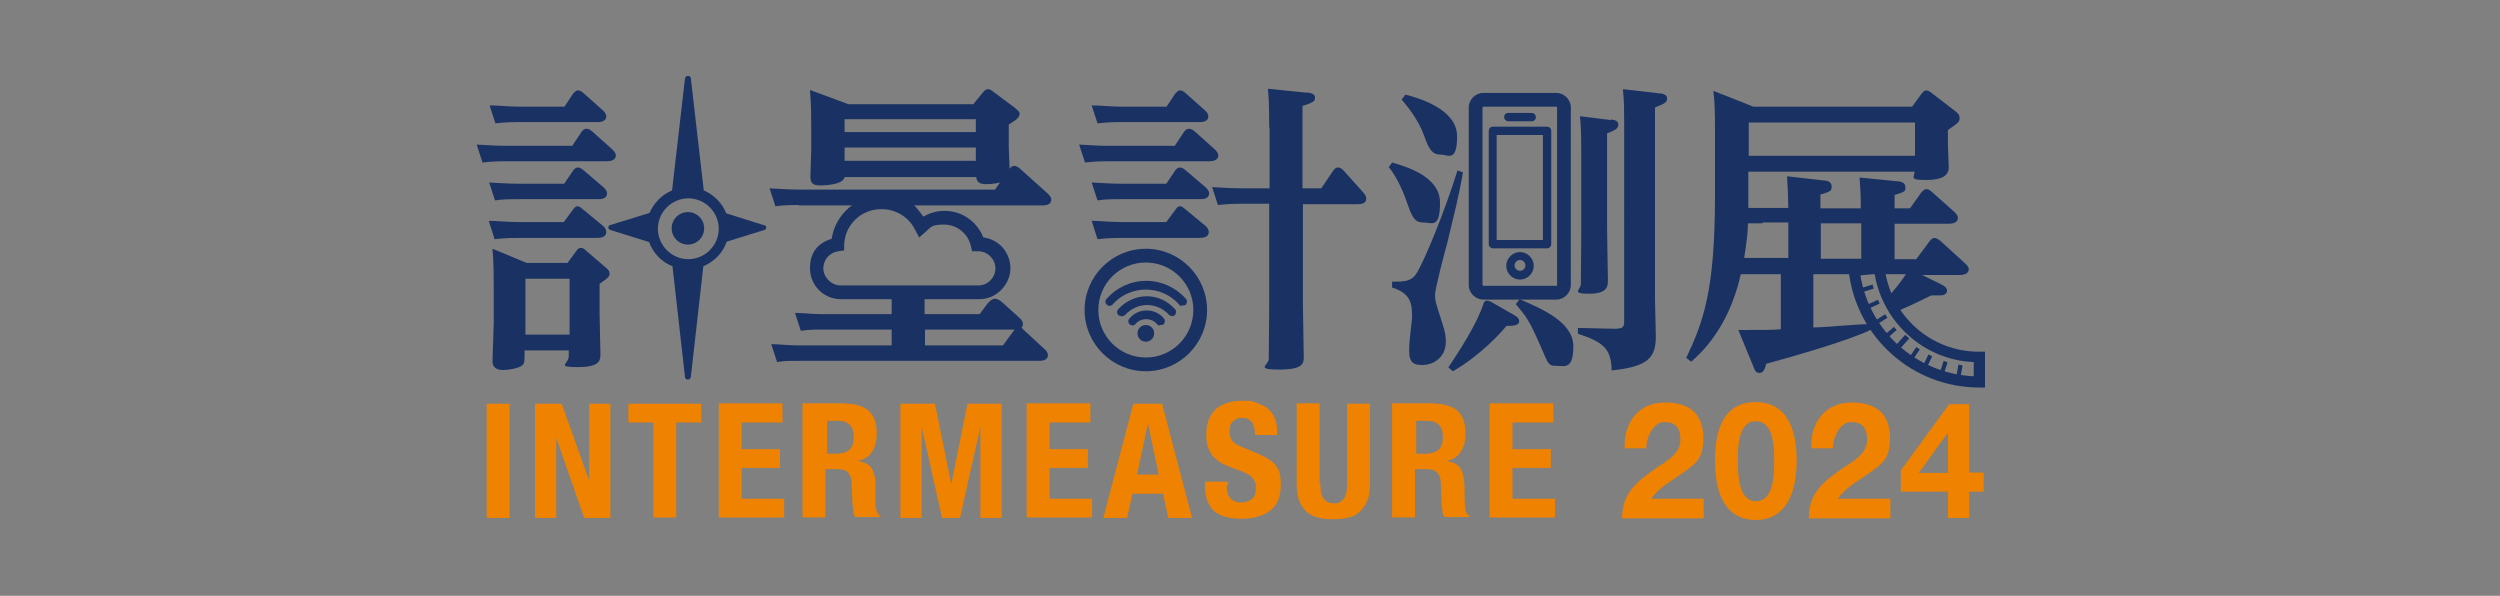 <?xml version="1.0" encoding="UTF-8"?>
<svg id="_レイヤー_1" data-name="レイヤー 1" xmlns="http://www.w3.org/2000/svg" version="1.1" viewBox="0 0 600 143">
  <rect x="0" y="0" width="600" height="143" fill="#808080" stroke="none"/>
  <defs>
    <style>
      .cls-1 {
        fill: #fff;
        stroke: #000;
        stroke-miterlimit: 10;
      }

      .cls-2 {
        fill: #ef8200;
      }

      .cls-2, .cls-3 {
        stroke-width: 0px;
      }

      .cls-3 {
        fill: #1a3163;
      }
    </style>
  </defs>
  <rect class="cls-1" x="-18" y="-446" width="4" height="10"/>
  <g>
    <path class="cls-2" d="M389.9,107.6c-.2-6.2,3.3-11,9.7-11s9.2,3.2,9.2,8.5-2.1,6.3-4.8,8.3c-2.6,1.9-5.8,3.5-7.7,6.3h12.6v4.7h-19.6c0-6.3,3.8-9,8.4-12.2,2.4-1.6,5.6-3.3,5.6-6.7s-1.7-4.2-4-4.2-4.2,3.4-4.2,6.3h-5.2Z"/>
    <path class="cls-2" d="M421.4,96.5c5.3,0,9.8,3.4,9.8,14s-4.5,14.3-9.8,14.3-9.8-3.4-9.8-14.3,4.5-14,9.8-14ZM421.4,120.3c4.4,0,4.4-6.7,4.4-9.7s0-9.5-4.4-9.5-4.3,6.7-4.3,9.5,0,9.7,4.3,9.7Z"/>
    <path class="cls-2" d="M434.7,107.6c-.2-6.2,3.3-11,9.7-11s9.2,3.2,9.2,8.5-2.1,6.3-4.8,8.3c-2.6,1.9-5.8,3.5-7.7,6.3h12.6v4.7h-19.6c0-6.3,3.8-9,8.4-12.2,2.4-1.6,5.6-3.3,5.6-6.7s-1.7-4.2-4-4.2-4.2,3.4-4.2,6.3h-5.2Z"/>
    <path class="cls-2" d="M467.5,118h-11.3v-5.1l11.6-15.9h4.8v16.4h3.5v4.6h-3.5v6.3h-5.1v-6.3ZM467.5,104h-.1l-6.9,9.5h7v-9.5Z"/>
  </g>
  <g>
    <g>
      <path class="cls-2" d="M116.8,96.9h5.5v27.4h-5.5v-27.4Z"/>
      <path class="cls-2" d="M141.4,115.6h0v-18.7h5.1v27.4h-6.3l-6.7-19.2h0v19.2h-5.1v-27.4h6.4l6.7,18.7h0Z"/>
      <path class="cls-2" d="M168.3,101.4h-6v22.8h-5.5v-22.8h-6v-4.5h17.5v4.5Z"/>
      <path class="cls-2" d="M187.8,101.4h-9.8v6.4h9.2v4.5h-9.2v7.4h10.2v4.5h-15.7v-27.4h15.3v4.5h0Z"/>
      <path class="cls-2" d="M203.1,96.9c2.3,0,4.1.6,5.4,1.7,1.3,1.2,1.9,2.9,1.9,5.3s-.4,3.3-1.1,4.5-1.9,1.9-3.4,2.2h0c1.4.3,2.4.7,3,1.4.6.7,1,1.8,1.2,3.3,0,.5,0,1.1,0,1.7v2c0,1.5,0,2.6.2,3.3.2.8.5,1.3,1,1.6v.2h-6c-.3-.4-.5-.8-.5-1.3s0-1-.2-1.6l-.2-5.2c0-1.1-.3-1.9-.8-2.5s-1.3-.9-2.5-.9h-3v11.6h-5.5v-27.4h10.4ZM200.7,108.9c1.3,0,2.3-.3,3.1-.9.7-.6,1.1-1.7,1.1-3.2,0-2.5-1.3-3.8-3.8-3.8h-2.6v7.9h2.3,0Z"/>
      <path class="cls-2" d="M224.4,96.9l3.9,19.3h0l3.9-19.3h8.2v27.4h-5.1v-21.8h0l-4.9,21.8h-4.3l-4.9-21.8h0v21.8h-5.1v-27.4h8.3Z"/>
      <path class="cls-2" d="M261.7,101.4h-9.8v6.4h9.2v4.5h-9.2v7.4h10.2v4.5h-15.7v-27.4h15.3v4.5h0Z"/>
      <path class="cls-2" d="M278.9,96.9l7.2,27.4h-5.7l-1.3-5.8h-7.3l-1.3,5.8h-5.7l7.2-27.4h6.9ZM278.1,113.9l-2.6-12.3h0l-2.6,12.3h5.4-.2Z"/>
      <path class="cls-2" d="M294.4,116.5c0,.6,0,1.2.2,1.7.1.5.3,1,.6,1.3.3.4.7.6,1.1.8.5.2,1.1.3,1.8.3s1.6-.3,2.3-.8,1-1.4,1-2.5,0-1.1-.2-1.6c-.2-.4-.4-.8-.8-1.2-.4-.4-.9-.7-1.5-1s-1.4-.6-2.3-.9c-1.2-.4-2.3-.9-3.2-1.3-.9-.5-1.6-1.1-2.2-1.7-.6-.7-1-1.4-1.3-2.3s-.4-1.8-.4-3c0-2.7.8-4.7,2.3-6.1,1.5-1.3,3.6-2,6.2-2s2.4,0,3.4.4,1.9.7,2.7,1.3c.8.6,1.3,1.4,1.8,2.3.4.9.6,2,.6,3.4v.8h-5.3c0-1.3-.2-2.3-.7-3s-1.2-1.1-2.3-1.1-1.1,0-1.5.3c-.4.2-.7.4-1,.7-.2.3-.4.6-.5,1,0,.4-.1.8-.1,1.2,0,.8.2,1.6.5,2.1.4.6,1.1,1.1,2.3,1.6l4.3,1.8c1,.5,1.9.9,2.6,1.4.7.5,1.2,1,1.6,1.6.4.6.7,1.2.8,1.9s.2,1.5.2,2.3c0,2.9-.8,5-2.5,6.3s-4,2-7,2-5.3-.7-6.7-2c-1.3-1.4-2-3.3-2-5.8v-1.1h5.5v.8h-.3Z"/>
      <path class="cls-2" d="M316.9,116c0,.7,0,1.3.1,1.9,0,.6.3,1.1.5,1.5s.6.8,1,1,1,.4,1.6.4,1.2,0,1.6-.4c.4-.2.7-.6,1-1,.2-.4.4-.9.5-1.5,0-.6.1-1.2.1-1.9v-19.1h5.5v19.1c0,1.7-.2,3.2-.7,4.3-.5,1.1-1.1,2-2,2.7-.8.7-1.7,1.1-2.8,1.3-1,.2-2.1.3-3.3.3s-2.2,0-3.3-.3c-1-.2-2-.6-2.8-1.2s-1.5-1.5-2-2.7c-.5-1.1-.7-2.6-.7-4.5v-19.1h5.5v19.1h.2Z"/>
      <path class="cls-2" d="M344.4,96.9c2.3,0,4.1.6,5.4,1.7,1.3,1.2,1.9,2.9,1.9,5.3s-.4,3.3-1.1,4.5c-.7,1.2-1.9,1.9-3.4,2.2h0c1.4.3,2.4.7,3,1.4.6.7,1,1.8,1.2,3.3,0,.5,0,1.1.1,1.7v2c0,1.5.1,2.6.2,3.3.2.8.5,1.3,1,1.6v.2h-6c-.3-.4-.5-.8-.5-1.3s-.1-1-.2-1.6l-.2-5.2c0-1.1-.3-1.9-.8-2.5s-1.3-.9-2.5-.9h-2.9v11.6h-5.5v-27.4h10.3ZM342.1,108.9c1.3,0,2.3-.3,3.1-.9.7-.6,1.1-1.7,1.1-3.2,0-2.5-1.3-3.8-3.8-3.8h-2.6v7.9h2.3-.1Z"/>
      <path class="cls-2" d="M372.8,101.4h-9.8v6.4h9.2v4.5h-9.2v7.4h10.2v4.5h-15.7v-27.4h15.3v4.5h0Z"/>
    </g>
    <g>
      <g>
        <path class="cls-3" d="M137.4,34.9l2.2-3.3c.3-.4.6-.7,1.2-.7s1,.4,1.4.7l4.8,4.3c.2.2.8.8.8,1.4,0,1.3-1.6,1.4-2.2,1.4h-24.2c-1.5,0-2.7,0-5.6.3l-1.4-4.3c2.2.1,4.4.3,7.3.3h15.8-.1ZM135.3,53.3l2-2.7c.5-.7.8-1.1,1.3-1.1s.9.4,1.5.9l4.6,3.8c.3.3.8.7.8,1.5,0,1.3-1.4,1.4-2.4,1.4h-18.8c-1.4,0-2.7,0-5.6.3l-1.4-4.4c2.1,0,4.3.3,7.3.3h10.8,0ZM135.4,44.1l2.1-3.1c.2-.3.6-.8,1.2-.8s1,.4,1.4.7l4.8,4.1c.4.4.8.9.8,1.4,0,1.3-1.4,1.4-2.1,1.4h-19.2c-2,0-3.7,0-5.6.3l-1.4-4.3c2.2.1,4.4.3,7.3.3h10.8-.1ZM135.4,25.7l2.2-3.3c.1,0,.5-.7,1.1-.7s.9.3,1.4.7l4.6,4.1c.3.3.8.8.8,1.4,0,1.4-1.6,1.4-2.2,1.4h-18.8c-1.4,0-2.7,0-5.6.3l-1.4-4.3c2.2,0,4.4.3,7.2.3h10.7ZM136.2,63.1l2-2.7c.5-.7.7-.9,1.2-.9s.8.2,1.3.7l4.9,4.2c.5.4.7.8.7,1.3,0,.8-.7,1.2-2.4,2.4v7.3c0,1.4.2,8,.2,9.5s0,3.2-5.4,3.2-2.2-.7-2.2-2.6v-1.4h-10.6c0,3,0,3.3-.9,3.8s-2.7.9-4.3.9-2.5-.7-2.5-2.1.3-8,.3-9.3v-8.7c0-1.2,0-5.9-.3-9l8.2,3.4h9.8ZM126.1,66.9v13.4h10.6v-13.4h-10.6Z"/>
        <g>
          <path class="cls-3" d="M183.5,54.1l-9.2-2.9c-1-2.5-3-4.5-5.4-5.5l-3.1-26.9c0-.3-.3-.6-.7-.6s-.6.3-.7.6l-3.1,26.9c-2.4,1-4.4,3-5.4,5.4l-9.4,2.9c-.3,0-.5.3-.5.6s.2.5.5.6l9.3,2.9c.9,2.6,3,4.8,5.6,5.8l3,26.6c0,.3.3.6.7.6s.6-.3.7-.6l3-26.6c2.6-1.1,4.7-3.2,5.6-5.9l9-2.8c.3,0,.5-.3.5-.6s-.2-.5-.5-.6h0ZM165.2,62.2c-4,0-7.3-3.3-7.3-7.3s3.3-7.3,7.3-7.3,7.3,3.3,7.3,7.3-3.3,7.3-7.3,7.3Z"/>
          <circle class="cls-3" cx="165.1" cy="54.8" r="3.9"/>
        </g>
      </g>
      <g>
        <path class="cls-3" d="M423,53.6h-3.5c0,1.7-.2,4-.9,8.3h10.6v-8.5h-6.2v.2ZM419.7,29.4v8h39.9v-8h-39.9ZM437,53.6v8.5h9.7v-8.5h-9.7ZM452.7,71.7c1.5-1.6,3.5-3.9,4.7-5.9h-22.2v12.8c1.7,0,9.9-.7,12.5-.8h.9s.3.5.5,1.1v.2c-5.9,2.9-21.5,7.2-25.2,8.2-.3,1.2-.7,2.2-1.6,2.2s-1.1-.5-1.6-1.8l-3.5-8.5c6.6,0,8.7,0,10.2-.2v-13.2h-9.6c-3,13.3-9.9,19.2-11.9,21l-1.2-.9c4.1-8.7,6.9-16.1,6.9-39v-15c0-5.9-.1-7.8-.4-10.1l9.6,3.8h38.1l2.2-3c.3-.4.7-.9,1.2-.9s1.2.5,1.4.7l5.6,4.3c.5.4,1,.8,1,1.6s0,1-2.8,2.9v3.5c0,.9.2,4.6.2,5.4,0,2.1-1.6,3.1-5.6,3.1s-2.6-.7-2.6-2h-39.9v8.7h9.6c-.1-3.8-.1-4.2-.3-7.6l8.7,1c.8,0,2,.3,2,1.4s-.1,1.2-2.7,2v3.3h9.7c0-3.4-.1-4.3-.3-7.4l9,.9c.8,0,2,.3,2,1.4s-.1,1.1-2.6,1.9v3.2h3.7l2.7-3.8c.4-.4.7-.8,1.2-.8s.7.1,1.4.7l5.4,4.8c.4.4.8.9.8,1.4,0,1.3-1.6,1.4-2.2,1.4h-13v8.5h5.2l3.2-4.3c.4-.5.7-.8,1.2-.8s.9.4,1.4.7l5.9,5.4c.4.3.9.9.9,1.4,0,1.3-1.6,1.4-2.2,1.4h-9l4.7,2.3c1.2.6,1.3,1.2,1.3,1.4,0,1.2-1.4,1.2-1.9,1.2s-1.6,0-1.9,0c-4,2-6.1,2.9-8.6,4l-2.1-2.9v-.2Z"/>
        <g>
          <path class="cls-3" d="M475,93c-16,0-29.4-12-31.3-27.8l-.2-1.3,8.6-1,.2,1.3c1.4,11.5,11,20.2,22.6,20.2s.1,0,.2,0h1.3v8.6h-1.4ZM446.5,66.1c2.2,13.5,13.6,23.6,27.2,24.2v-3.4c-11.9-.5-21.8-9.4-23.8-21.2l-3.4.4h0Z"/>
          <g>
            <rect class="cls-3" x="446" y="68.8" width="3.6" height="1" transform="translate(-1 131.6) rotate(-16.7)"/>
            <rect class="cls-3" x="447.5" y="72.7" width="3.6" height="1" transform="translate(10.5 194.4) rotate(-24.7)"/>
            <rect class="cls-3" x="449.4" y="76.3" width="3.6" height="1" transform="translate(29.7 255.2) rotate(-32.6)"/>
            <rect class="cls-3" x="451.7" y="79.5" width="3.6" height="1" transform="translate(56.7 313.7) rotate(-40.5)"/>
            <rect class="cls-3" x="454.1" y="81.7" width="4.3" height="1.3" transform="translate(91.8 368.9) rotate(-48.4)"/>
            <rect class="cls-3" x="457.5" y="84.6" width="3.6" height="1" transform="translate(133.1 419.4) rotate(-56.2)"/>
            <rect class="cls-3" x="460.7" y="86.4" width="3.6" height="1" transform="translate(182.3 465) rotate(-64.1)"/>
            <rect class="cls-3" x="464.6" y="88.1" width="3.6" height="1" transform="translate(238 504.7) rotate(-72)"/>
            <rect class="cls-3" x="468.4" y="88.9" width="3.6" height="1" transform="translate(301.3 537.2) rotate(-80.1)"/>
          </g>
        </g>
      </g>
      <g>
        <path class="cls-3" d="M191.7,49.2c-2.6,0-4,.1-5.6.3l-1.4-4.3c2.2.1,4.4.3,7.2.3h46.9l1.2-1.7c-.4.1-1.6.4-3.4.4s-2.2-.8-2.3-1.7h-31.6c-.3,1.7-4.1,2-5.8,2s-2.4-.4-2.4-2.1.2-5.5.2-6.6v-5.1c0-1.9,0-5.7-.3-9.1l9.2,3.4h30l2.2-2.7c.4-.5.8-.9,1.3-.9s1.1.4,1.4.7l5.1,3.8c.7.6,1.1.9,1.1,1.4,0,.9-.7,1.4-2.6,2.6v5.2c0,.9.2,4.5.2,5.4.2-.3.6-.7,1.1-.7s1.1.4,1.3.6l6.7,6c.4.4.9.9.9,1.5,0,1.2-1.2,1.4-2.1,1.4h-58.5ZM202.7,28.6v3.1h31.5v-3.1s-31.5,0-31.5,0ZM234.2,38.6v-3.2h-31.5v3.2h31.5Z"/>
        <path class="cls-3" d="M238.8,71.7c.8,0,1.4.6,1.9,1l4.1,3.7c.4.4.7.8.7,1.4s-.2.7-.4.9c.1,0,.3,0,.4.3l5.2,4.8c.4.3.8.9.8,1.4,0,1.4-1.6,1.4-2.2,1.4h-57.6c-2.3,0-3.6,0-5.2.3l-1.4-4.3c2,0,4,.3,6.7.3h22.2v-3.8h-16.6c-2.3,0-3.2,0-5.2.3l-1.4-4.3c2,0,4,.3,6.7.3h16.5v-4.8h7.9v4.8h13.2l1.5-2c.5-.7,1.3-1.7,2.2-1.7ZM222,79.1v3.8h18.7l2.8-3.8h-21.5Z"/>
        <path class="cls-3" d="M234.9,71.8h-33.1c-4.1,0-7.4-3.3-7.4-7.4s2.1-6.1,5.2-7.1c.9-5.9,6-10.4,12.1-10.4s7.6,1.9,9.9,5.1c1.5-.9,3.3-1.4,5.1-1.4,4.2,0,7.8,2.6,9.3,6.4,3.7.4,6.5,3.6,6.5,7.4s-3.3,7.4-7.4,7.4h-.2ZM211.5,50.2c-4.8,0-8.7,3.7-8.9,8.5v1.4l-1.4.2c-2.1.3-3.6,2-3.6,4.1s1.9,4.1,4.1,4.1h33.1c2.3,0,4.1-1.9,4.1-4.1s-1.9-4.1-4.1-4.1,0,0,0,0h-1.5l-.3-1.3c-.7-3-3.4-5.1-6.4-5.1s-3.2.6-4.4,1.7l-1.6,1.4-1-1.9c-1.5-3-4.6-4.9-8-4.9Z"/>
      </g>
      <g>
        <path class="cls-3" d="M334.1,39c3,.9,11.5,3.2,11.5,9.6s-1.9,4.8-4,4.8-2.7-1.2-4.1-5.3c-.3-.9-2-5.4-4.2-8l.9-1.2h0ZM351.1,41.4c-.9,5.4-2.2,10.4-3.7,16.7-.7,2.4-3,11.3-3,12.7s.2,1.9,1.7,6.6c.8,2.4.9,3.5.9,4.6,0,4.1-3.4,5.6-5.5,5.6s-3.3-.4-3.3-3.4.7-7,.7-8.2c0-3.3-.4-5.6-4.8-7v-1.4c2.8,0,4.6,0,5.8-1.9,1.8-2.7,6.8-14.8,9.9-24.8l1.4.5h0ZM337.3,22.7c3.5.9,12.4,3.6,12.4,10s-2.2,4.4-4,4.4-2.7-1-3.9-4.5c-1.4-4-4.3-7.4-5.4-8.7,0,0,.9-1.2.9-1.2ZM357.6,72.3h0l5.6,3.2c.9.5,1.4.9,1.4,1.6s-.7,1.2-3,1.1c-1.2,1.4-6.1,7-12.9,10.9l-1.1-.9c2.5-3.8,6.9-10.4,8.5-15.5,0,0,.3-.9,1.4-.4h.1ZM364.7,71.8c5.6,2.4,12.9,5.6,12.9,11.3s-2.1,4.7-4.1,4.7-1.9-.5-3.8-4.8c-2.7-6.2-3.4-7-5.9-10,0,0,.9-1.2.9-1.2ZM386.6,28.7c.6,0,1.8.2,1.8,1.2s-.9,1.4-2.7,2.1v22.5c0,2,.2,12.3.2,12.7,0,1.4,0,3.3-4.5,3.3s-2-1-2-2.3.1-9.9.1-11.6v-20.2c0-4.6-.1-6.4-.3-8.5l7.3.9h.1ZM398.1,22.4c.7,0,2,.2,2,1.2s-.5,1.2-2.9,2.2v46.1c0,1.4.2,7.6.2,8.8,0,5.2-1.9,7.3-10.6,8.2-.1-5.1-1.9-6.8-8.1-8.8v-1.4l8.7.2c2.1,0,2.4-.4,2.4-1.7V28.9c0-1.8,0-4.6-.3-7.5l8.7,1h-.1Z"/>
        <g>
          <path class="cls-3" d="M373.5,71.9h-17.5c-1.9,0-3.5-1.6-3.5-3.5V25.8c0-1.9,1.6-3.5,3.5-3.5h17.5c1.9,0,3.5,1.6,3.5,3.5v42.6c0,1.9-1.6,3.5-3.5,3.5ZM356,25.6c-.1,0-.2.1-.2.2v42.6c0,0,.1.2.2.2h17.5c.1,0,.2,0,.2-.2V25.8c0-.1-.1-.2-.2-.2h-17.5Z"/>
          <path class="cls-3" d="M371.3,59.6h-13c-.5,0-1-.4-1-1v-27.2c0-.5.4-1,1-1h13c.5,0,1,.4,1,1v27.2c0,.5-.4,1-1,1ZM359.2,57.6h11.1v-25.2h-11.1v25.2Z"/>
          <path class="cls-3" d="M367.6,29.1h-5.6c-.5,0-1-.4-1-1s.4-1,1-1h5.6c.5,0,1,.4,1,1s-.4,1-1,1Z"/>
          <path class="cls-3" d="M364.8,67.1c-1.8,0-3.3-1.5-3.3-3.3s1.5-3.3,3.3-3.3,3.3,1.5,3.3,3.3-1.5,3.3-3.3,3.3ZM364.8,62.4c-.7,0-1.3.6-1.3,1.3s.6,1.3,1.3,1.3,1.3-.6,1.3-1.3-.6-1.3-1.3-1.3Z"/>
        </g>
      </g>
      <g>
        <path class="cls-3" d="M282,34.9l2.2-3.3c.3-.4.6-.7,1.2-.7s1,.4,1.4.7l4.8,4.3c.2.2.8.8.8,1.4,0,1.3-1.6,1.4-2.2,1.4h-24.2c-1.5,0-2.7,0-5.6.3l-1.4-4.3c2.2.1,4.4.3,7.3.3h15.8-.1ZM279.9,53.3l2-2.7c.5-.7.8-1.1,1.3-1.1s.9.4,1.5.9l4.6,3.8c.3.3.8.7.8,1.5,0,1.3-1.4,1.4-2.4,1.4h-18.7c-1.4,0-2.7,0-5.6.3l-1.4-4.4c2.1,0,4.3.3,7.3.3h10.8-.2ZM279.9,44.1l2.1-3.1c.2-.3.6-.8,1.2-.8s1,.4,1.4.7l4.8,4.1c.4.4.8.9.8,1.4,0,1.3-1.4,1.4-2.1,1.4h-19.1c-2,0-3.7,0-5.6.3l-1.4-4.3c2.2.1,4.4.3,7.3.3h10.8-.2ZM279.9,25.7l2.2-3.3c.1,0,.5-.7,1.1-.7s.9.3,1.4.7l4.6,4.1c.3.3.8.8.8,1.4,0,1.4-1.6,1.4-2.2,1.4h-18.8c-1.4,0-2.7,0-5.6.3l-1.4-4.3c2.2,0,4.4.3,7.2.3h10.7ZM304.6,30.7c0-5.5-.1-7.4-.3-9.4l8.8.9c1.7,0,2.5.4,2.5,1.2s-.2,1.2-3,2v19.8h4.5l2.7-4c.4-.6.7-1,1.3-1s1.1.4,1.6,1l4.4,4.9c.3.3.8.9.8,1.6,0,1.2-1.3,1.3-2,1.3h-13.2v24.2c0,1.7.2,10.9.2,12.4s0,3.1-5.9,3.1-2.5-1.1-2.5-2.5.1-11.2.1-12.1v-25.2h-6.7c-1.5,0-2.7,0-5.6.3l-1.4-4.3c2,.1,4.3.3,7.3.3h6.5v-14.6h-.1Z"/>
        <g>
          <path class="cls-3" d="M275,89.1c-8.1,0-14.7-6.6-14.7-14.7s6.6-14.7,14.7-14.7,14.7,6.6,14.7,14.7-6.6,14.7-14.7,14.7ZM275,63c-6.3,0-11.4,5.1-11.4,11.4s5.1,11.4,11.4,11.4,11.4-5.1,11.4-11.4-5.1-11.4-11.4-11.4Z"/>
          <g>
            <circle class="cls-3" cx="275" cy="80" r="2"/>
            <path class="cls-3" d="M278.4,78.1c-.3,0-.5,0-.7-.3-.7-.8-1.6-1.2-2.6-1.2s-2,.4-2.6,1.2c-.4.4-1,.4-1.4,0s-.4-1,0-1.4c1-1.2,2.5-1.9,4.1-1.9s3.1.7,4.1,1.9c.4.4.3,1,0,1.4-.2.2-.4.2-.7.2h-.2Z"/>
            <path class="cls-3" d="M269,75.8c-.2,0-.5,0-.6-.2-.4-.4-.4-1,0-1.4,1.7-1.9,4.2-3.1,6.8-3.1s5,1.1,6.8,3.1c.4.4.3,1,0,1.4-.4.4-1,.3-1.4,0-1.3-1.5-3.3-2.4-5.3-2.4s-3.9.9-5.3,2.4c-.2.2-.5.3-.7.3h-.3Z"/>
            <path class="cls-3" d="M283.7,73.4c-.3,0-.5,0-.7-.3-2-2.3-4.9-3.6-8-3.6s-6,1.3-8,3.6c-.4.4-1,.4-1.4,0s-.4-1,0-1.4c2.4-2.7,5.8-4.3,9.5-4.3s7.1,1.6,9.5,4.3c.4.4.3,1,0,1.4-.2.2-.4.2-.7.2h-.2Z"/>
          </g>
        </g>
      </g>
    </g>
  </g>
</svg>